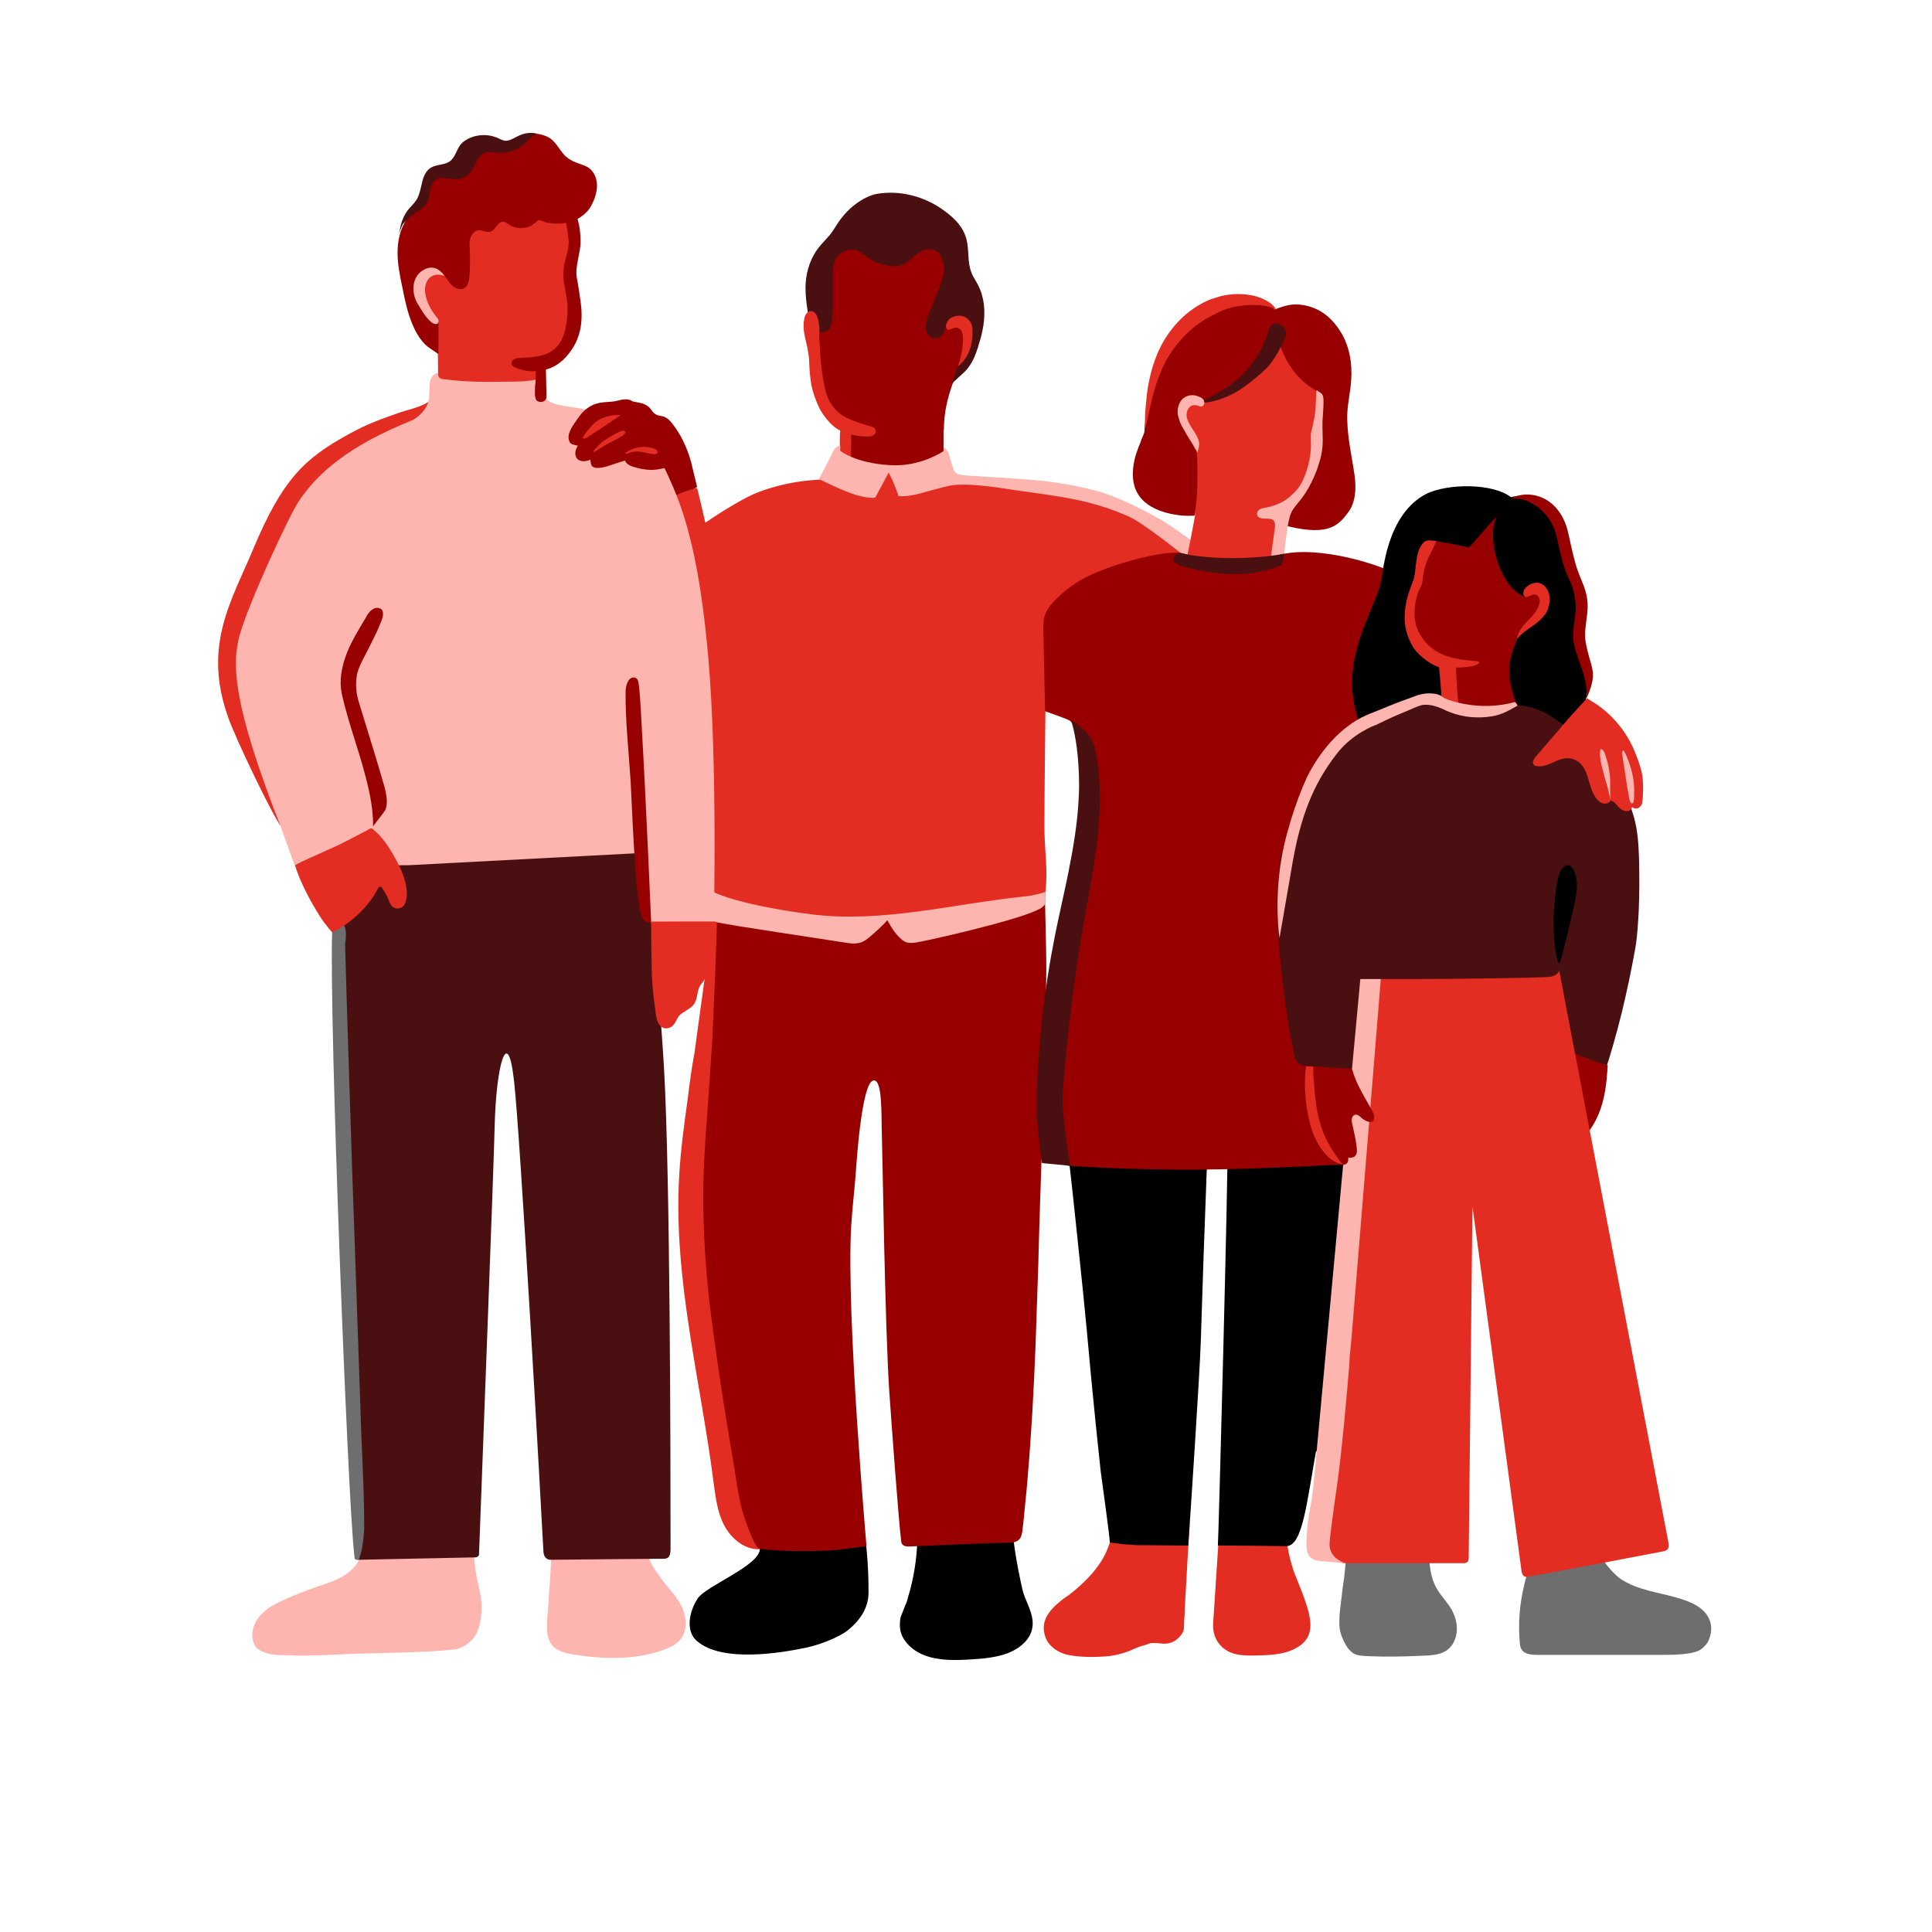 <svg width="244" height="244" viewBox="0 0 244 244" fill="none" xmlns="http://www.w3.org/2000/svg">
<g clip-path="url(#clip0_15043_13643)">
<path d="M98.416 192.429C98.976 192.342 99.535 192.213 100.138 192.041C101.042 191.783 102.118 191.869 103.065 191.826C104.141 191.783 105.217 191.74 106.293 191.697C106.852 191.697 107.455 191.654 107.885 191.869C108.531 192.127 109.392 195.226 109.392 195.226C109.392 195.226 109.693 197.507 109.693 201.123C109.693 203.275 108.359 204.867 107.068 205.9C106.637 206.288 104.442 207.536 101.774 208.096C98.718 208.741 91.186 210.032 88 207.235C86.537 205.987 87.053 203.447 88.129 201.855C89.206 200.262 95.963 197.723 95.963 195.614C95.963 195.14 95.49 193.419 95.791 193.031C95.963 192.859 96.135 192.73 96.393 192.644C96.652 192.558 96.867 192.558 97.125 192.558C97.599 192.558 97.986 192.515 98.416 192.429Z" fill="black"/>
<path d="M114.256 202.932C114.084 203.319 113.955 203.75 113.782 204.137C113.653 204.481 113.653 204.998 113.653 205.342C113.653 207.021 115.16 208.484 116.838 209.087C118.732 209.776 120.841 209.689 122.864 209.56C124.328 209.474 125.834 209.302 127.168 208.829C128.546 208.312 129.751 207.408 130.224 206.16C130.87 204.395 129.794 202.803 129.234 201.167C129.062 200.608 127.47 193.248 128.158 193.248C124.026 193.205 119.894 193.549 115.848 194.152C115.848 194.926 115.805 195.744 115.719 196.519C115.547 198.241 115.203 200.005 114.686 201.684C114.6 202.114 114.428 202.545 114.256 202.932Z" fill="black"/>
<path d="M87.828 145.988C87.785 148.183 87.785 150.421 87.871 152.616C88.215 162.602 89.98 172.501 90.755 182.487C91.013 185.758 91.056 189.072 91.831 192.257C91.96 192.817 94.241 195.27 94.543 195.313C95.188 195.399 95.36 195.528 96.006 195.614C98.933 195.959 102.29 195.959 105.217 195.787C106.207 195.701 109.435 195.27 109.435 195.27C109.435 195.27 106.852 165.916 107.498 154.898C107.627 152.745 107.885 150.593 108.057 148.441C108.187 146.548 108.832 136.906 110.252 136.476C111.501 136.089 111.285 141.038 111.372 143.19C111.458 145.687 111.759 167.509 112.318 175.859C112.62 180.12 113.524 192.559 113.825 194.711C113.868 195.098 114.212 195.356 114.858 195.313C117.656 195.184 125.489 194.84 127.254 194.84C127.899 194.84 128.545 194.797 128.889 194.194C129.104 193.764 129.148 193.204 129.191 192.688C129.277 191.999 129.363 191.31 129.406 190.622C129.535 189.244 129.707 187.867 129.793 186.49C130.267 180.98 130.568 175.471 130.783 169.919C130.912 166.562 130.998 163.161 131.127 159.804C131.257 154.252 131.472 148.743 131.644 143.19C131.687 141.813 131.73 140.393 131.773 139.015C131.816 137.896 131.945 128.686 132.074 125.888C132.246 122.057 132.031 116.892 131.988 114.181C131.945 113.062 132.074 112.373 132.074 112.373C132.074 112.373 126.307 110.522 125.661 110.565C123.079 110.823 120.496 111.082 117.914 111.297C115.331 111.512 112.749 111.684 110.166 111.856C107.584 111.986 105.001 112.115 102.419 112.158C99.837 112.201 96.824 113.578 94.284 113.492C93.208 113.449 89.636 111.297 89.765 113.406C89.808 114.095 90.238 114.697 90.368 115.343C90.54 116.462 90.238 117.71 90.109 118.786C89.937 120.077 89.808 121.369 89.636 122.66C88.732 130.493 87.957 138.241 87.828 145.988Z" fill="#980000"/>
<path d="M86.882 138.585C86.408 141.985 85.935 145.386 85.763 148.786C85.074 161.655 88.474 174.352 90.11 187.135C90.368 189.029 90.583 191.009 91.487 192.688C92.391 194.366 94.113 195.787 96.05 195.658C95.275 195.701 93.897 191.353 93.725 190.708C93.166 188.556 92.907 186.275 92.52 184.08C91.401 177.537 90.411 170.995 89.593 164.453C89.292 161.784 89.077 159.073 88.948 156.404C88.819 153.693 88.776 151.024 88.862 148.312C88.948 146.074 89.077 143.879 89.249 141.641C89.292 141.038 89.335 140.479 89.378 139.876C89.55 137.165 89.766 134.41 89.938 131.699C90.024 130.321 90.583 117.065 90.54 116.161C90.497 115.687 90.497 115.257 90.454 114.783C90.411 114.396 90.239 113.879 90.368 113.535C90.024 116.806 89.464 120.034 89.034 123.262C88.603 126.534 88.13 129.762 87.7 133.033C87.355 134.884 87.097 136.734 86.882 138.585Z" fill="#E32D22"/>
<path d="M88.043 61.498L81.889 65.543V58.571L87.269 58.312L88.043 61.498Z" fill="#980000"/>
<path d="M106.982 119.088C108.617 119.346 109.22 118.873 109.952 118.227C111.63 116.807 112.061 116.204 112.061 116.204C112.061 116.204 112.835 117.711 113.567 118.356C113.782 118.571 114.04 118.83 114.342 118.959C114.729 119.131 115.203 119.088 115.633 119.045C116.666 118.916 127.986 116.376 130.956 114.956C131.472 114.698 131.558 114.698 131.946 114.267C132.032 113.062 132.032 112.46 132.032 112.46C132.032 112.46 126.565 109.834 123.079 110.135C119.593 110.394 116.106 110.695 112.577 110.953C109.048 111.211 105.561 111.513 102.032 111.771C101.3 111.814 91.487 112.287 89.034 112.417C88.818 113.665 88.818 114.913 88.948 116.161C88.948 116.247 90.411 116.419 90.497 116.462C91.702 116.807 104.701 118.701 106.982 119.088Z" fill="#FFB5AF"/>
<path d="M124.585 60.767C124.111 60.767 123.681 60.81 123.208 60.853C122.39 60.897 121.572 60.983 120.754 61.026C120.066 61.069 119.334 61.069 118.645 61.284C118.043 61.456 117.268 61.155 116.708 60.94C116.063 60.681 115.46 60.294 114.772 60.079C112.447 59.175 109.779 59.648 107.368 60.294C106.895 60.423 106.422 60.552 105.905 60.595C105.647 60.638 105.432 60.638 105.173 60.595C104.571 60.509 103.882 60.552 103.237 60.595C100.74 60.724 98.244 61.241 95.919 62.102C93.423 63.006 89.076 66.019 89.076 66.019C89.076 66.019 88.516 63.522 88.043 61.628C86.752 61.93 84.944 62.575 83.954 63.393C83.782 63.565 83.61 63.737 83.524 63.953C83.266 64.555 83.395 65.373 83.395 66.019C83.395 67.912 83.395 69.763 83.438 71.657C83.481 72.905 83.524 74.11 83.61 75.358C83.653 75.66 83.567 76.176 83.782 76.478C83.954 76.736 84.299 76.865 84.514 77.037C85.202 77.553 85.805 78.199 86.278 78.888C87.268 80.394 87.828 82.159 88.258 83.88C89.549 89.175 90.109 94.641 90.109 100.064C90.109 102.302 90.152 104.583 89.894 106.778C89.851 107.123 89.765 107.467 89.635 107.811C88.947 109.576 89.851 110.523 89.765 112.374C89.765 112.675 93.423 114.311 102.462 115.473C111.328 116.592 120.281 114.181 129.19 113.235C129.75 113.192 130.309 113.105 130.826 112.976C131.17 112.89 131.687 112.804 132.031 112.589C132.375 110.006 131.902 107.209 131.902 104.497C131.902 100.667 132.031 89.82 132.031 89.82C132.031 89.82 132.591 85 132.289 82.116C132.074 79.878 131.945 77.166 133.753 75.832C134.527 75.272 135.517 75.057 136.464 74.885C139.262 74.368 142.017 73.938 144.814 73.508C146.105 73.335 147.612 73.335 148.817 72.948C149.161 72.819 149.377 72.647 149.635 72.389C150.108 71.915 152.131 70.021 152.303 70.15C144.9 63.823 134.7 60.423 124.585 60.767Z" fill="#E32D22"/>
<path d="M106.336 51.254V58.786L113.438 59.819L119.162 58.786V47.853L106.336 51.254Z" fill="#980000"/>
<path d="M105.045 33.09C104.658 33.736 104.442 34.468 104.227 35.199C103.883 36.318 103.539 37.437 103.28 38.599C102.419 42.43 102.506 46.519 103.539 50.307C103.797 51.297 104.184 52.33 104.787 53.147C104.959 53.406 105.217 53.578 105.389 53.836C105.432 53.879 105.432 53.965 105.518 53.965C105.648 54.051 105.906 54.008 106.078 54.008C106.293 53.965 106.508 53.965 106.681 54.051C106.767 54.094 106.81 54.137 106.896 54.18C107.111 54.353 107.369 54.525 107.455 54.783C107.541 54.998 107.541 55.213 107.67 55.386C107.714 55.472 107.929 55.472 108.015 55.472C108.187 55.472 108.316 55.429 108.488 55.429C108.833 55.386 109.134 55.386 109.478 55.343C110.124 55.3 110.812 55.213 111.458 55.17C112.792 55.041 114.127 54.912 115.418 54.783C115.719 54.74 115.977 54.74 116.279 54.697C116.537 54.654 116.752 54.654 116.967 54.525C117.226 54.396 117.484 54.353 117.742 54.309C117.914 54.267 119.205 54.267 119.205 54.309C119.205 52.114 119.679 50.264 120.282 48.542C120.712 47.337 120.755 47.767 120.97 47.38C121.271 46.777 121.573 46.175 121.831 45.529C122.003 45.099 122.089 44.582 122.089 44.109C122.089 43.894 122.003 43.678 122.046 43.463C122.089 43.162 122.046 42.818 121.96 42.559C121.874 42.043 121.659 41.569 121.358 41.139C121.142 40.838 120.884 40.623 120.712 40.321C120.152 39.417 120.454 38.212 120.454 37.136C120.454 36.017 120.152 34.941 119.765 33.951C119.421 33.004 118.99 32.057 118.302 31.369C117.355 30.422 116.02 30.034 114.729 29.776C113.782 29.604 112.878 29.432 111.932 29.389C111.286 29.346 110.64 29.303 110.038 29.432C109.564 29.518 109.177 29.733 108.747 29.991C108.101 30.379 107.498 30.766 106.896 31.239C106.121 31.627 105.475 32.273 105.045 33.09Z" fill="#980000"/>
<path d="M102.72 42.215C102.763 42.516 102.936 42.258 103.065 42.172C103.237 42.086 103.409 42.043 103.624 42C103.969 41.914 104.399 41.871 104.657 41.612C104.829 41.44 104.916 41.182 104.959 40.967C105.174 40.192 105.174 39.374 105.174 38.556C105.174 37.351 105.174 36.189 105.174 34.984C105.174 33.951 105.217 32.832 106.035 32.1C106.422 31.756 106.895 31.584 107.412 31.541C107.713 31.541 108.014 31.584 108.273 31.67C108.703 31.842 109.09 32.186 109.478 32.445C110.253 33.004 111.2 33.392 112.146 33.564C112.792 33.65 113.481 33.693 114.083 33.392C114.6 33.176 114.987 32.746 115.418 32.402C115.934 31.971 116.752 31.239 117.871 31.541C118.516 31.713 118.99 32.316 119.162 33.521C119.334 34.64 118.861 35.716 118.473 36.749C118.129 37.653 117.742 38.556 117.397 39.46C117.139 40.106 116.881 40.752 116.924 41.44C116.967 42.129 117.484 42.775 118.129 42.731C118.904 42.688 119.291 42.086 119.506 41.01C119.937 40.149 121.013 41.096 121.529 41.526C121.745 41.699 121.831 41.957 121.917 42.215C121.96 42.387 122.003 42.602 122.046 42.775C122.046 42.861 122.132 43.033 122.089 43.119C122.089 43.162 122.046 43.248 122.003 43.291C121.917 43.463 121.874 43.635 121.788 43.851C121.658 44.195 121.529 44.582 121.4 44.927C121.056 45.916 120.195 48.456 120.195 48.456C120.195 48.456 121.615 47.165 121.788 46.993C122.175 46.605 122.476 46.218 122.735 45.744C123.165 45.013 123.509 43.894 123.638 43.42C123.897 42.645 124.069 41.871 124.198 41.096C124.456 39.374 124.327 37.567 123.552 36.06C123.294 35.501 122.907 35.027 122.691 34.425C122.132 33.09 122.433 31.584 122.046 30.163C121.572 28.442 120.281 27.323 118.861 26.333C116.494 24.74 113.567 24.009 110.769 24.482C109.693 24.654 107.283 25.73 105.561 28.571C105.303 28.958 105.26 29.087 104.786 29.69C104.27 30.293 103.538 31.024 103.194 31.541C102.204 32.918 101.73 34.683 101.73 36.361C101.73 38.126 102.161 40.623 102.72 42.215Z" fill="#4A1011"/>
<path d="M101.774 43.077C101.903 43.55 101.989 44.024 102.075 44.54C102.161 45.014 102.204 45.487 102.204 46.004C102.247 47.08 102.376 48.069 102.462 48.586C102.635 49.49 102.979 50.437 103.366 51.297C103.711 52.072 104.184 52.718 104.787 53.364C104.873 53.45 104.959 53.536 105.045 53.622C106.207 54.741 107.843 55.085 109.435 55.128C109.693 55.128 109.995 55.128 110.253 54.999C110.511 54.87 110.683 54.526 110.554 54.267C110.468 54.009 110.167 53.88 109.909 53.837C108.359 53.364 106.637 52.933 105.475 51.685C104.27 50.394 104.012 48.5 103.797 46.778C103.711 46.09 103.625 45.401 103.581 44.712C103.581 44.497 103.495 43.292 103.495 43.034C103.495 42.861 103.452 42.646 103.452 42.474C103.452 42.216 103.495 42.001 103.495 41.742C103.495 41.269 103.409 40.795 103.323 40.322C103.194 39.849 102.936 39.289 102.419 39.289C101.903 39.289 101.602 39.892 101.559 40.365C101.386 41.269 101.559 42.173 101.774 43.077Z" fill="#E32D22"/>
<path d="M121.917 40.065C122.089 40.151 122.219 40.28 122.348 40.409C122.477 40.538 122.563 40.667 122.649 40.84C122.778 41.141 122.821 41.485 122.821 41.83C122.864 43.551 122.348 45.23 120.97 46.263C121.401 45.057 121.53 44.283 121.616 43.164C121.702 41.873 121.315 41.485 120.927 41.399C120.54 41.313 120.325 41.485 120.066 41.571C119.937 41.614 119.765 41.657 119.679 41.614C119.55 41.528 119.464 41.356 119.464 41.184C119.464 40.926 119.636 40.667 119.765 40.452C120.239 39.85 121.315 39.72 121.917 40.065Z" fill="#E32D22"/>
<path d="M106.12 58.012C106.163 58.357 106.207 58.787 106.422 59.045C106.68 59.304 107.11 59.39 107.498 59.39C107.412 59.39 107.541 54.44 107.498 53.967C107.498 53.88 107.498 53.751 107.455 53.665C107.412 53.579 107.326 53.536 107.24 53.536C107.067 53.45 106.852 53.45 106.68 53.493C106.551 53.536 106.379 53.579 106.293 53.665C106.25 53.708 106.207 53.751 106.163 53.794C106.12 53.923 106.12 54.139 106.12 54.311C106.12 54.526 106.077 54.741 106.077 55C106.034 55.989 106.077 56.979 106.12 58.012Z" fill="#E32D22"/>
<path d="M103.409 60.507C105.217 61.325 107.885 62.789 110.124 62.875C110.253 62.875 110.382 62.875 110.511 62.832C110.597 62.789 110.64 62.703 110.683 62.573C111.2 61.627 111.716 60.637 112.233 59.69C112.749 60.637 113.136 61.627 113.481 62.66C114.729 62.746 115.977 62.401 117.139 62.057C117.742 61.885 118.301 61.756 118.904 61.584C119.377 61.454 119.894 61.368 120.324 61.11C120.927 60.766 120.755 60.12 120.54 59.604C120.324 59.044 119.98 57.925 119.808 57.236C119.722 56.892 119.162 56.505 119.162 56.505C119.162 56.505 119.162 56.634 119.162 56.978C118.086 57.667 115.504 58.958 112.362 58.743C108.015 58.484 106.121 56.935 106.121 56.935V56.289C106.121 56.289 105.561 56.246 105.174 57.107C104.657 58.183 103.624 60.163 103.409 60.507Z" fill="#FFB5AF"/>
<path d="M146.665 65.673C147.871 66.361 151.056 68.686 151.056 68.686C151.056 68.686 150.754 68.987 150.066 70.579C148.301 69.202 144.341 66.06 142.663 65.285C137.756 63.09 134.054 62.746 128.072 61.885C126.135 61.584 121.659 60.852 119.593 61.412C117.527 61.971 120.152 58.528 120.41 59.217C120.54 59.647 120.755 59.819 121.099 59.905C121.529 60.034 122.003 60.034 122.433 60.077C123.337 60.12 124.284 60.206 125.188 60.249C127.039 60.379 128.89 60.465 130.74 60.637C132.548 60.809 134.399 61.067 136.206 61.455C137.928 61.885 140.252 62.057 146.665 65.673Z" fill="#FFB5AF"/>
<path d="M134.442 201.812C133.71 202.372 133.022 202.931 132.505 203.663C132.075 204.223 131.816 204.911 131.816 205.6C131.816 206.203 132.032 206.977 132.419 207.494C132.892 208.139 133.624 208.613 134.399 208.871C136.034 209.388 138.746 209.259 139.306 209.215C140.425 209.172 141.544 208.914 142.577 208.527C143.093 208.312 143.61 208.053 144.169 207.881C144.427 207.795 144.729 207.752 144.987 207.623C145.202 207.537 145.46 207.494 145.719 207.494C146.235 207.494 146.752 207.623 147.311 207.58C148.258 207.494 148.947 206.891 149.377 206.16C149.592 205.772 149.506 205.213 149.549 204.782C149.592 204.223 149.635 203.62 149.635 203.061C149.765 200.779 149.894 198.498 150.023 196.174C150.109 195.012 150.152 193.85 150.238 192.688C150.238 192.429 150.238 192.128 150.023 191.956C149.851 191.827 149.635 191.784 149.42 191.784C148.43 191.741 147.44 191.698 146.407 191.655C145.762 191.612 145.073 191.655 144.384 191.569C143.954 191.526 143.567 191.396 143.136 191.396C142.792 191.396 142.448 191.44 142.103 191.483C141.974 191.483 141.802 191.526 141.673 191.569C141.458 191.612 141.199 191.741 141.027 191.87C140.683 192.171 140.597 192.688 140.554 193.118C140.295 194.668 139.822 196.088 138.918 197.422C137.885 198.972 136.465 200.306 134.915 201.511C134.743 201.597 134.614 201.683 134.442 201.812Z" fill="#E32D22"/>
<path d="M156.221 189.201C156.952 189.244 157.684 189.288 158.416 189.288C158.76 189.288 159.148 189.331 159.492 189.331C159.793 189.331 160.094 189.374 160.353 189.288C160.525 189.244 160.697 189.115 160.912 189.072C161.127 188.986 161.343 189.029 161.558 189.115C162.16 189.331 162.548 190.019 162.505 190.622C162.505 190.751 162.505 190.88 162.462 191.052C162.419 191.87 162.376 192.688 162.419 193.463C162.505 195.27 162.892 197.035 163.495 198.714C163.796 199.488 164.958 202.2 165.302 203.749C165.561 204.954 165.905 206.848 163.839 208.053C162.203 209.043 160.137 209.043 158.201 209.086C157.168 209.086 156.049 209.043 155.145 208.57C154.112 208.053 153.38 207.02 153.251 205.901C153.165 205.428 153.208 204.954 153.251 204.438C153.466 200.952 153.724 197.422 153.94 193.936C154.026 192.516 154.112 191.138 154.413 189.761C154.456 189.546 154.542 189.288 154.714 189.158C154.843 189.072 155.016 189.072 155.188 189.072C155.532 189.158 155.876 189.158 156.221 189.201Z" fill="#E32D22"/>
<path d="M172.964 209.172C174.858 209.258 177.268 209.215 179.162 209.129C180.884 209.086 182.003 209 182.863 208.311C183.079 208.139 183.251 207.924 183.423 207.708C183.982 206.847 184.112 205.771 183.896 204.782C183.81 204.308 183.595 203.835 183.38 203.361C182.82 202.371 182.003 201.596 181.443 200.607C180.668 199.272 180.496 197.637 180.496 196.087C180.496 195.442 180.496 194.796 180.238 194.236C180.023 193.763 179.549 193.376 178.99 193.376C178.731 193.376 178.43 193.333 178.172 193.333C177.828 193.333 177.483 193.333 177.139 193.29C175.848 193.246 174.513 193.247 173.222 193.419C172.103 193.548 170.209 193.677 170.08 195.097C170.037 195.528 170.08 196.001 170.08 196.432C170.08 196.561 170.08 196.69 170.08 196.819C170.037 196.905 169.994 197.034 169.994 197.12C169.908 197.508 169.908 197.895 169.865 198.282C169.779 199.057 169.693 199.832 169.564 200.607C169.478 201.209 169.435 201.812 169.348 202.414C169.219 203.447 169.09 204.48 169.176 205.513C169.219 206.03 169.478 207.02 170.166 208.053C170.338 208.311 170.554 208.526 170.769 208.698C171.285 209.129 172.189 209.129 172.964 209.172Z" fill="#6E6E6E"/>
<path d="M192.504 200.133C191.901 202.716 191.729 204.868 191.944 207.536C192.03 208.569 192.59 209 194.139 209C194.828 209 195.517 209 196.248 209C197.109 209 197.97 209 198.788 209C199.735 209 200.682 209 201.628 209C202.618 209 203.608 209 204.598 209C205.588 209 206.578 209 207.568 209C208.472 209 209.419 209 210.323 209C213.594 209 214.541 208.526 214.799 208.311C215.057 208.139 215.273 207.924 215.488 207.666C215.789 207.321 216.305 206.159 216.047 205.04C215.918 204.48 215.66 204.007 215.273 203.577C214.713 202.974 213.938 202.544 213.164 202.242C210.667 201.252 207.869 201.123 205.459 199.875C205.072 199.66 204.684 199.445 204.34 199.143C203.867 198.756 203.436 198.283 203.049 197.809C202.705 197.379 202.317 196.948 202.102 196.475C201.844 195.872 201.715 195.141 201.801 194.495C201.844 194.28 201.887 194.108 201.93 193.892C201.93 193.634 201.844 193.376 201.758 193.161C201.628 192.859 201.413 192.558 201.155 192.429C200.725 192.214 200.294 192.343 199.907 192.558C199.735 192.644 199.563 192.773 199.39 192.902C199.261 192.988 199.089 193.032 198.96 193.075C198.702 193.161 198.443 193.29 198.142 193.419C197.626 193.634 197.109 193.892 196.593 194.151C195.904 194.495 195.215 194.925 194.527 195.356C194.139 195.571 193.752 195.786 193.58 196.26C193.365 196.776 193.322 197.422 193.149 197.981C192.891 198.713 192.676 199.402 192.504 200.133Z" fill="#6E6E6E"/>
<path d="M43.539 198.929C43.367 199.058 43.195 199.144 43.023 199.231C42.076 199.747 41.043 200.048 40.053 200.393C38.719 200.866 37.384 201.383 36.093 201.942C35.232 202.33 34.371 202.717 33.64 203.319C32.908 203.879 32.263 204.654 32.004 205.558C31.832 206.117 31.832 206.677 31.961 207.236C32.047 207.494 32.133 207.796 32.306 208.011C32.435 208.183 32.65 208.312 32.865 208.441C33.812 208.958 34.931 209.044 36.007 209.044C36.438 209.044 36.825 209.044 37.255 209.087C39.364 209.13 41.43 209.001 43.539 208.915C48.188 208.7 52.836 208.786 57.484 208.312C58.087 208.269 59.55 207.538 60.153 206.332C60.971 204.697 60.885 202.373 60.67 201.383C60.239 199.36 59.766 197.423 59.895 195.314C59.895 195.142 59.938 194.926 59.895 194.754C59.809 194.496 59.508 194.582 59.335 194.582C59.12 194.582 58.905 194.582 58.69 194.582C58.345 194.582 58.044 194.582 57.7 194.582C57.011 194.582 56.279 194.582 55.591 194.582C54.17 194.582 52.793 194.625 51.373 194.668C50.297 194.711 49.264 194.797 48.188 194.84C47.843 194.883 47.499 194.883 47.155 194.926C46.853 194.97 46.552 194.926 46.294 195.013C45.691 195.185 45.691 195.959 45.562 196.433C45.261 197.509 44.443 198.327 43.539 198.929Z" fill="#FFB5AF"/>
<path d="M69.105 204.609C69.019 205.815 69.019 207.192 70.009 208.053C70.654 208.612 71.558 208.784 72.462 208.957C76.164 209.559 80.124 209.645 83.61 208.44C84.428 208.139 85.246 207.794 85.805 207.192C86.838 206.073 86.752 204.437 86.192 203.103C85.633 201.769 84.385 200.607 83.309 199.1C82.534 197.981 81.802 197.034 81.759 195.7C81.759 195.356 82.964 194.624 82.663 194.366C82.405 194.15 81.974 194.15 81.63 194.15C80.037 194.193 78.445 194.28 76.809 194.366C75.217 194.452 73.581 194.538 71.989 194.667C71.429 194.71 70.612 194.624 70.138 194.925C69.794 195.14 69.751 195.528 69.708 195.829C69.579 197.163 69.535 198.498 69.449 199.789C69.363 201.209 69.234 202.629 69.148 204.05C69.105 204.222 69.105 204.437 69.105 204.609Z" fill="#FFB5AF"/>
<path d="M42.463 108.37L44.916 196.733L45.218 196.992L59.895 196.69C59.895 196.69 60.54 196.733 60.497 196.217C60.497 195.959 60.54 195.571 60.54 195.141C60.841 186.92 62.305 148.829 62.477 142.157C62.649 134.668 64.113 129.116 64.93 136.605C65.705 143.448 68.245 188.469 68.632 195.959C68.675 196.647 69.019 196.992 69.579 196.992C72.764 196.949 83.309 196.862 83.739 196.862C84.256 196.862 84.686 196.776 84.686 195.657C84.686 195.27 84.686 194.796 84.686 194.237C84.686 184.337 84.643 148.829 83.868 135.012C82.921 118.829 81.114 108.112 81.114 108.112L69.234 102.086L42.463 108.37Z" fill="#4A1011"/>
<path d="M43.625 117.365C43.539 116.978 43.41 116.677 43.152 116.547C42.291 116.117 41.99 117.064 41.947 117.796C41.559 128.384 43.927 189.717 44.745 196.389C44.745 196.561 44.788 196.69 44.788 196.776C44.831 196.991 45.003 197.034 45.304 196.991C45.347 196.862 45.648 196.13 45.777 195.183C45.95 194.107 46.036 192.773 45.993 192.601C45.993 187.694 45.648 182.702 45.519 177.795C45.347 172.845 45.175 167.895 45.003 162.946C44.831 157.996 44.658 153.046 44.486 148.097C44.185 138.455 43.841 128.857 43.582 119.216C43.668 118.829 43.755 118.011 43.625 117.365Z" fill="#6E6E6E"/>
<path d="M54.084 50.737C54.041 50.867 53.998 51.039 53.912 51.168C53.525 51.9 52.707 52.33 51.889 52.588C51.459 52.717 51.028 52.846 50.598 52.975C50.383 53.019 50.167 53.062 49.952 53.105C49.78 53.148 49.608 53.148 49.479 53.234C49.393 53.277 49.307 53.363 49.221 53.406C48.79 53.664 48.274 53.836 47.8 54.095C46.466 54.74 45.132 55.472 43.84 56.247C41.258 57.796 38.762 59.69 36.954 62.1C31.703 69.159 28.346 85.127 28.346 85.127L29.981 92.444L35.404 104.281L37.212 109.273H51.545L80.253 107.767L82.19 116.375L90.153 116.504C90.153 116.504 90.626 96.49 89.464 83.19C88.948 77.165 88.259 72.947 87.613 69.934C86.494 64.855 85.418 62.272 83.955 59.173C83.697 58.614 83.395 58.011 83.051 57.495C82.707 56.978 82.362 56.462 81.975 55.945C81.889 55.816 81.76 55.687 81.674 55.558C81.588 55.429 81.501 55.343 81.372 55.257C81.028 55.041 80.684 54.74 80.382 54.439C79.134 53.363 77.585 52.674 76.035 52.201C74.443 51.727 72.807 51.512 71.172 51.254C70.698 51.168 70.225 51.082 69.794 50.91C69.364 50.737 68.933 50.436 68.675 50.006C68.632 49.92 68.589 49.834 68.546 49.704C68.417 49.317 68.331 48.844 68.417 48.456C68.417 48.327 68.503 48.198 68.546 48.069C68.589 47.983 68.589 47.94 68.589 47.854C68.589 47.724 68.589 47.552 68.589 47.423C68.589 47.208 68.46 47.036 68.288 46.95C68.159 46.907 68.03 46.864 67.857 46.864C63.812 46.648 59.809 46.735 55.763 47.036C55.462 47.079 55.16 47.079 54.902 47.251C54.558 47.466 54.386 47.854 54.3 48.241C54.17 49.188 54.3 50.006 54.084 50.737Z" fill="#FFB5AF"/>
<path d="M55.332 47.295C55.332 46.994 55.246 42.302 55.289 41.269C55.332 40.064 52.62 37.955 53.008 36.449C53.395 34.942 58.388 26.549 58.388 26.549L72.118 26.334V34.297L72.72 38.428L70.654 45.444L68.373 45.875C68.373 46.004 68.373 46.133 68.373 46.262C68.373 46.563 68.373 46.822 68.416 47.08C68.459 47.295 68.459 47.553 68.244 47.682C68.072 47.812 67.857 47.898 67.685 47.941C66.652 48.156 65.619 48.199 64.543 48.199C61.745 48.242 58.947 48.285 56.15 47.898C55.547 47.898 55.332 47.596 55.332 47.295Z" fill="#E32D22"/>
<path d="M54.901 33.952C55.418 34.081 55.848 34.468 56.15 34.856C56.494 35.286 56.752 35.76 57.14 36.104C57.527 36.448 58.13 36.663 58.603 36.405C59.12 36.147 59.249 35.458 59.292 34.856C59.378 33.78 59.378 32.661 59.335 31.585C59.292 31.068 59.249 30.552 59.421 30.035C59.593 29.562 59.98 29.088 60.497 29.088C60.97 29.045 61.487 29.433 61.96 29.261C62.606 29.045 62.778 28.098 63.424 28.012C63.854 27.969 64.155 28.314 64.543 28.529C65.231 28.916 66.264 28.873 66.953 28.572C67.254 28.443 67.943 27.84 68.072 27.797C68.201 27.754 68.588 28.055 69.234 28.141C71.903 28.615 73.452 27.453 74.141 26.721C74.442 26.377 74.7 25.989 74.873 25.559C75.217 24.827 75.432 24.009 75.389 23.235C75.346 22.417 74.959 21.599 74.313 21.169C73.926 20.91 73.409 20.781 72.979 20.609C72.247 20.351 71.558 19.964 71.085 19.361C70.698 18.888 70.396 18.371 70.009 17.941C69.708 17.639 69.32 17.166 67.943 16.908C67.168 16.779 66.522 17.639 66.264 17.811C66.092 17.941 65.877 18.113 65.662 18.199C65.016 18.371 64.371 18.672 63.682 18.586C63.337 18.543 62.993 18.414 62.649 18.371C61.099 18.07 59.421 18.888 58.732 20.308C58.56 20.652 58.431 21.04 58.13 21.255C57.742 21.513 57.183 21.427 56.709 21.384C55.676 21.341 54.557 21.814 54.084 22.761C53.825 23.321 53.825 23.923 53.61 24.526C53.223 25.774 52.061 26.635 51.329 27.754C50.511 28.959 50.21 30.466 50.21 31.929C50.21 33.392 50.511 34.856 50.812 36.276C51.157 37.955 51.759 41.527 53.653 43.464C53.955 43.808 55.375 44.712 55.375 44.712C55.375 44.712 55.375 41.828 55.375 40.795C55.16 39.935 54.772 39.978 54.256 39.246C53.739 38.471 53.266 37.697 53.051 36.836C52.922 36.233 52.965 35.587 53.223 35.028C53.395 34.684 53.524 34.253 53.868 34.081C54.17 33.909 54.557 33.866 54.901 33.952Z" fill="#980000"/>
<path d="M71.817 30.379C71.903 31.541 71.257 32.875 71.171 34.037C71.042 35.501 71.386 36.275 71.644 38.212C71.731 38.901 71.731 41.699 70.741 43.248C69.363 45.357 66.867 45.056 65.403 45.228C65.016 45.271 64.543 45.529 64.586 45.916C64.629 46.175 64.844 46.347 65.102 46.433C66.307 46.992 67.728 46.992 69.019 46.648C70.698 46.175 71.688 44.97 72.376 43.894C73.323 42.344 73.667 40.493 73.323 38.04C73.194 37.265 73.022 35.888 72.85 35.113C72.591 33.65 73.323 32.014 73.323 30.508C73.323 28.829 72.979 27.667 72.764 27.151C72.634 26.806 72.204 26.677 71.903 26.892C71.472 27.194 71.429 27.71 71.429 27.71C71.429 27.71 71.774 29.733 71.817 30.379Z" fill="#980000"/>
<path d="M51.803 27.367C52.535 26.764 53.525 26.377 53.955 25.559C54.429 24.655 54.17 23.321 54.988 22.718C55.72 22.202 56.71 22.675 57.571 22.632C58.345 22.632 59.077 22.245 59.508 21.642C60.067 20.91 60.196 19.791 61.057 19.361C61.832 18.974 62.779 19.404 63.596 19.275C64.328 19.189 65.146 18.974 65.749 18.543C66.738 17.812 66.997 17.252 67.814 16.865C65.619 16.434 64.888 17.898 63.726 17.768C63.467 17.726 63.252 17.596 63.037 17.51C61.832 16.908 60.368 16.908 59.163 17.51C58.819 17.682 58.474 17.898 58.216 18.199C57.657 18.845 57.528 19.834 56.839 20.351C56.15 20.867 55.16 20.738 54.429 21.169C53.783 21.556 53.482 22.288 53.31 23.02C53.137 23.751 53.008 24.483 52.664 25.129C52.32 25.731 51.76 26.162 51.373 26.721C51.072 27.151 50.899 27.582 50.727 28.055C50.641 28.314 50.383 29.476 50.383 29.476C50.383 29.476 50.684 28.658 50.899 28.271C51.201 27.969 51.502 27.668 51.803 27.367Z" fill="#4A1011"/>
<path d="M53.18 34.295C51.932 35.242 51.975 37.222 52.836 38.514C53.309 39.288 54.299 41.01 55.117 40.924C55.332 40.924 55.418 40.623 55.375 40.407C55.332 40.278 55.203 40.149 55.117 40.02C54.471 39.245 53.912 38.212 53.739 37.222C53.61 36.577 53.653 35.888 54.041 35.328C54.17 35.113 54.385 34.984 54.6 34.855C55.246 34.468 56.15 34.855 56.15 34.855C56.15 34.855 55.892 34.382 55.246 33.994C54.428 33.564 53.697 33.908 53.18 34.295Z" fill="#FFB5AF"/>
<path d="M67.556 49.533C67.556 49.877 67.556 50.092 67.685 50.437C67.728 50.609 67.9 50.695 68.115 50.738C68.416 50.824 68.761 50.695 68.933 50.437C69.019 50.264 69.019 50.092 69.019 49.92C68.976 48.672 68.976 47.381 68.933 46.133C68.933 46.047 68.933 45.917 68.89 45.874C68.761 45.659 68.287 45.659 68.072 45.702C67.857 45.745 67.728 45.874 67.685 46.09C67.599 46.391 67.642 46.735 67.642 47.08C67.642 47.467 67.642 47.854 67.642 48.285C67.556 48.672 67.556 49.102 67.556 49.533Z" fill="#980000"/>
<path d="M37.728 63.306C36.566 65.028 31.53 75.874 30.325 80.006C29.206 83.837 29.421 88.959 35.404 104.281C35.318 104.152 35.232 104.023 35.146 103.851C33.639 101.355 29.809 93.349 28.862 90.724C25.548 81.599 29.206 75.96 32.004 69.289C35.662 60.552 38.46 57.883 44.055 54.827C46.466 53.493 48.015 52.976 50.555 52.073C51.157 51.857 53.309 51.384 54.084 50.738C53.783 51.943 52.491 52.933 51.889 53.149C44.098 56.291 40.139 59.691 37.728 63.306Z" fill="#E32D22"/>
<path d="M46.939 104.625C46.982 104.625 46.982 104.625 47.025 104.668C48.23 105.615 49.091 106.906 49.823 108.24C50.598 109.618 51.286 111.038 51.372 112.631C51.415 113.233 51.329 114.395 50.598 114.654C50.382 114.74 50.038 114.826 49.651 114.567C49.306 114.352 49.134 113.75 48.919 113.276C48.704 112.846 48.446 112.372 48.187 112.071C47.843 111.727 47.671 112.415 47.456 112.717C46.207 114.869 44.184 116.633 41.989 117.753C41.903 117.796 40.999 116.547 40.87 116.418C40.526 115.945 38.245 112.502 37.255 109.273C38.245 108.714 39.321 108.284 40.354 107.81C41.559 107.251 42.807 106.734 44.012 106.088C44.658 105.744 45.261 105.443 45.906 105.098C46.207 104.926 46.509 104.797 46.767 104.625C46.81 104.625 46.896 104.625 46.939 104.625Z" fill="#E32D22"/>
<path d="M47.327 76.82C47.671 76.691 48.144 76.82 48.273 77.078C48.532 77.638 48.23 78.284 47.972 78.886C47.499 80.048 47.111 80.78 46.724 81.555C46.208 82.631 45.218 84.223 45.045 85.385C44.873 86.634 45.002 87.71 45.39 88.915C46.337 92.057 47.327 95.113 48.23 98.255C48.532 99.288 49.306 101.526 48.489 102.559C47.757 103.506 47.111 104.366 47.111 104.366C47.111 104.366 47.111 103.807 47.111 103.721C47.111 103.463 47.111 103.247 47.068 102.989C47.025 102.473 46.982 101.956 46.896 101.44C46.208 97.179 44.572 93.133 43.496 89.001C43.324 88.312 43.152 87.666 43.066 86.978C42.893 85.385 43.281 83.793 43.883 82.286C44.486 80.823 45.347 79.446 46.164 78.068C46.423 77.552 46.767 77.035 47.327 76.82Z" fill="#980000"/>
<path d="M80.942 115.299C81.329 117.107 82.233 116.375 82.233 116.375C82.233 116.375 81.587 101.139 81.071 92.229C80.899 88.915 80.77 86.677 80.597 86.031C80.468 85.644 80.167 85.472 79.78 85.601C79.392 85.73 79.005 86.419 79.005 87.495C79.005 91.412 79.349 94.166 79.65 98.728C79.78 100.708 80.167 112.717 80.942 115.299Z" fill="#980000"/>
<path d="M82.792 127.91C82.878 128.47 82.964 129.029 83.352 129.503C83.438 129.632 83.567 129.718 83.739 129.804C84.212 130.019 84.815 129.761 85.073 129.416C85.374 129.072 85.46 128.685 85.719 128.34C86.192 127.781 87.053 127.523 87.526 126.963C88.172 126.231 87.957 125.241 88.43 124.467C88.559 124.252 88.775 124.036 88.904 123.821C89.549 122.917 90.324 116.375 90.324 116.375H82.232C82.232 116.375 82.275 122.659 82.362 123.821C82.448 125.026 82.577 126.231 82.749 127.437C82.792 127.609 82.792 127.781 82.792 127.91Z" fill="#E32D22"/>
<path d="M87.269 58.313C86.494 55.515 85.289 54.009 84.902 53.492C84.256 52.675 83.869 52.588 83.309 52.502C82.965 52.459 82.793 52.33 82.534 52.115C82.319 51.9 82.19 51.642 81.975 51.426C81.76 51.211 81.459 51.082 81.157 50.953C81.028 50.91 80.081 50.738 79.909 50.695C79.78 50.652 79.694 50.522 79.436 50.479C79.134 50.393 78.833 50.436 78.532 50.479C78.359 50.522 78.144 50.566 77.972 50.608C77.499 50.738 76.982 50.738 76.509 50.781C75.949 50.824 75.433 50.91 74.916 51.125C74.443 51.34 74.012 51.642 73.625 52.029C73.324 52.287 72.248 53.88 72.162 54.052C72.032 54.353 71.86 54.654 71.817 54.999C71.774 55.343 71.817 55.601 71.989 55.903C72.162 56.161 72.678 56.204 72.979 56.29C72.807 56.548 72.592 57.065 72.678 57.452C72.721 57.796 72.979 58.141 73.453 58.227C74.055 58.313 74.572 58.055 74.572 58.055C74.572 58.055 74.572 58.743 74.83 58.915C75.002 59.045 75.174 59.088 75.347 59.088C75.82 59.131 76.294 59.002 76.724 58.872C77.714 58.571 78.704 58.184 79.737 57.968C80.641 57.796 81.545 57.71 82.448 57.925C82.578 57.968 82.707 58.012 82.836 58.012C83.051 58.055 83.18 58.184 83.352 58.27C83.481 58.313 83.654 58.356 83.783 58.442C84.17 58.7 84.557 58.915 84.945 59.131C85.332 59.346 85.763 59.561 86.193 59.776C86.408 59.862 86.623 59.992 86.839 60.078C86.925 60.121 87.054 60.164 87.14 60.207C87.183 60.207 87.441 60.293 87.441 60.336C87.355 59.862 87.269 59.432 87.183 58.959C87.097 58.743 87.312 58.528 87.269 58.313Z" fill="#980000"/>
<path d="M78.402 52.417C78.402 52.417 75.303 54.526 74.141 55.258C73.968 55.344 73.71 55.473 73.581 55.301C73.667 55.129 73.753 54.999 73.882 54.827C74.141 54.44 74.442 54.096 74.743 53.751C74.915 53.579 75.088 53.407 75.26 53.278C76.68 52.245 78.402 52.417 78.402 52.417Z" fill="#E32D22"/>
<path d="M162.246 66.275C162.333 65.328 162.806 64.252 163.452 63.52C163.968 62.961 164.743 62.703 165.345 62.229C166.077 61.669 166.551 60.809 167.024 59.991C168.186 57.882 169.391 55.687 169.65 53.276C169.908 50.823 169.133 48.37 168.315 46.046C168.014 45.185 167.713 44.324 167.196 43.592C166.68 42.861 166.034 42.301 165.302 41.785C163.925 40.752 162.419 39.891 160.783 39.417C159.148 38.987 157.34 38.987 155.747 39.675C153.251 40.795 151.787 43.377 150.496 45.787C149.765 47.122 149.033 48.585 149.076 50.092C149.076 51.211 149.506 52.243 149.721 53.363C150.152 55.773 149.549 58.441 150.841 60.507C151.013 60.766 150.841 63.908 150.927 65.113C150.539 67.308 149.98 70.019 149.98 70.019C149.98 70.019 146.149 69.89 145.073 70.579C144.858 70.708 144.6 70.966 144.6 71.225C144.6 71.483 144.815 71.655 145.03 71.784C147.397 73.549 150.324 74.496 153.251 74.883C155.575 75.184 157.899 75.141 160.224 74.926C160.525 74.883 160.826 74.883 161.127 74.84C161.343 74.84 161.558 74.84 161.73 74.711C161.988 74.539 161.988 74.108 161.988 73.85C162.074 72.645 162.031 71.096 162.117 69.933C162.29 68.599 162.117 67.609 162.246 66.275Z" fill="#E32D22"/>
<path d="M161.644 42.905C161.472 42.216 161.213 41.355 160.525 41.14C159.75 43.292 159.32 46.348 155.661 48.844C154.112 49.92 152.562 50.738 151.701 50.738C151.529 50.738 150.755 50.695 150.238 50.996C149.722 51.298 149.42 51.986 149.463 52.374C149.678 53.579 150.884 54.526 151.013 55.645C151.099 56.118 151.099 56.549 151.142 57.151C151.142 57.281 151.142 57.453 151.185 57.582C151.228 58.27 151.228 58.959 151.228 59.691C151.228 60.552 151.228 61.455 151.185 62.316C151.142 63.091 150.884 65.114 150.884 65.114C150.884 65.114 148.818 65.372 146.407 64.468C144.987 63.909 143.868 63.048 143.351 61.628C142.835 60.164 143.093 58.313 143.653 56.85C143.696 56.678 143.782 56.549 143.825 56.377C143.954 56.075 144.083 55.774 144.169 55.473C144.298 55.171 144.427 54.913 144.514 54.612C144.557 54.44 144.557 54.268 144.557 54.095C144.557 53.579 144.686 53.105 144.772 52.632V52.589C144.815 52.331 144.858 52.029 144.858 51.771C144.901 51.513 144.858 51.255 144.944 51.039C144.987 50.781 144.987 50.523 145.073 50.265C145.116 50.007 145.159 49.748 145.245 49.49C145.503 48.457 145.848 47.51 146.235 46.52C146.536 45.659 146.881 44.842 147.311 44.024C147.871 42.991 148.645 42.087 149.506 41.312C149.894 40.968 150.324 40.624 150.798 40.322C151.529 39.806 152.304 39.375 153.165 39.031C153.983 38.687 154.843 38.428 155.704 38.256C156.565 38.084 157.469 37.998 158.373 37.998C158.803 37.998 159.277 37.998 159.707 38.084C159.922 38.127 160.912 39.031 160.998 39.074C162.462 38.514 163.279 38.385 164.14 38.471C166.421 38.687 168.1 39.978 169.262 41.829C170.424 43.636 170.812 45.918 170.639 48.07C170.553 49.404 170.252 50.695 170.166 52.029C170.037 54.741 170.683 57.324 171.07 59.992C171.328 61.886 171.156 63.521 170.252 64.727C168.875 66.577 167.541 67.826 161.558 66.19C161.127 66.061 162.29 65.674 161.945 65.415C162.376 64.899 161.213 64.77 161.644 64.296C162.074 63.823 162.505 63.306 162.935 62.833C163.581 62.101 164.183 61.412 164.7 60.595C164.7 60.595 164.7 60.552 164.743 60.552C165.001 60.164 165.216 59.734 165.432 59.303C165.604 58.916 165.776 58.529 165.905 58.141C166.163 57.281 166.249 55.43 166.292 55.43C166.292 55.43 166.378 55.042 166.378 54.827C166.378 54.569 166.421 54.268 166.421 54.009C166.508 52.718 166.68 51.427 166.68 50.136C166.68 49.748 166.378 49.447 166.163 49.318C165.776 49.06 165.173 48.672 164.915 48.457C164.14 47.811 163.452 47.037 162.892 46.176C162.333 45.315 161.902 44.368 161.601 43.421C161.73 43.163 161.687 43.034 161.644 42.905Z" fill="#980000"/>
<path d="M166.766 57.927C166.895 57.41 166.981 56.894 167.024 56.377C167.11 55.301 166.981 54.225 167.024 53.192C167.067 52.374 167.153 51.557 167.153 50.782C167.153 50.395 167.153 50.093 166.981 49.792C166.938 49.706 166.421 49.361 166.292 49.275C166.206 49.275 166.206 51.083 166.12 51.815C166.077 52.417 165.948 53.063 165.819 53.666C165.733 54.053 165.604 54.397 165.561 54.785C165.518 55.215 165.561 55.645 165.561 56.076C165.604 57.367 165.259 58.788 164.872 59.864C164.485 60.897 164.054 61.714 163.064 62.575C162.72 62.876 161.859 63.78 159.535 64.168C159.104 64.211 158.674 64.598 158.76 64.985C158.803 65.373 159.32 65.502 159.707 65.502C160.094 65.502 160.525 65.459 160.826 65.717C161.084 65.975 161.041 66.406 160.998 66.75C160.826 67.912 160.697 69.074 160.525 70.193C160.482 70.667 160.396 71.183 160.568 71.614C160.74 72.087 161.213 72.431 161.644 72.345C162.289 72.216 162.16 70.538 162.203 69.892C162.548 66.535 162.806 65.287 163.107 64.684C163.409 64.082 163.882 63.608 164.312 63.048C165.216 61.886 165.862 60.552 166.378 59.175C166.508 58.788 166.637 58.357 166.766 57.927Z" fill="#FFB5AF"/>
<path d="M172.921 155.629C172.749 153.649 172.576 151.669 172.361 149.689C171.974 146.074 171.457 142.458 170.812 138.886C170.64 137.982 170.511 137.078 170.338 136.217C170.252 135.787 170.166 135.314 170.08 134.883C170.037 134.711 170.037 134.324 169.908 134.237C169.822 134.151 169.434 134.108 169.305 134.108C169.004 134.065 168.789 134.065 168.488 134.151C167.928 134.281 167.325 134.281 166.723 134.324C164.27 134.496 161.773 134.668 159.32 134.84C150.884 135.4 142.491 136.002 134.055 136.562C134.313 139.015 134.528 141.425 134.786 143.879C134.959 145.557 134.786 145.557 135.088 147.236C135.174 147.795 136.895 163.936 137.24 167.853C137.584 171.769 137.971 175.686 138.359 179.603C138.574 181.669 138.789 183.692 139.004 185.758C139.134 186.791 140.123 193.806 140.167 194.796C140.726 194.925 142.964 195.141 143.61 195.141C145.288 195.141 147.01 195.184 148.689 195.184C149.205 195.184 149.549 195.184 150.066 195.184C150.195 193.634 151.572 172.802 151.658 169.273C151.788 165.744 151.874 162.257 152.003 158.728C152.132 155.198 152.261 151.712 152.39 148.183C152.433 147.322 152.476 146.461 152.476 145.557C152.519 144.998 152.476 144.395 152.605 143.836C152.691 143.448 152.864 143.104 153.079 142.803C153.466 142.243 154.026 141.511 154.628 141.899C154.671 141.942 154.757 141.985 154.757 142.071C154.8 142.2 154.844 142.329 154.844 142.458C154.93 143.362 154.973 144.266 155.016 145.17C155.145 147.021 153.897 194.323 153.811 195.184C155.446 195.184 157.082 195.227 158.76 195.227C158.975 195.227 162.247 195.27 162.462 195.27C164.485 195.227 165.001 190.062 166.206 183.261C166.249 183.046 168.143 186.188 168.1 185.973C168.1 185.629 168.186 185.284 168.229 184.94C168.272 184.553 168.315 184.122 168.358 183.735C168.401 183.347 168.401 182.96 168.531 182.616C168.66 182.314 168.746 182.013 168.832 181.669C169.521 178.053 170.252 174.395 170.941 170.779C171.285 168.972 171.63 167.164 172.017 165.313C172.189 164.409 172.361 163.505 172.533 162.602C172.62 162.257 172.663 161.913 172.663 161.526C172.62 160.794 172.878 160.062 172.921 159.287C173.093 158.082 173.007 156.877 172.921 155.629Z" fill="black"/>
<path d="M149.205 69.848C151.357 70.278 150.668 71.44 153.035 71.871C156.909 72.559 159.147 70.235 163.064 69.805C167.454 69.288 174.943 71.139 179.721 74.195C182.174 75.788 184.585 77.509 186.909 79.274C187.554 79.79 188.243 80.307 188.673 80.996C189.319 82.028 189.405 83.277 189.491 84.482C189.706 88.7 189.534 92.918 188.975 97.093C184.412 95.07 179.764 93.176 175.116 91.368C171.586 109.532 176.708 128.341 175.029 146.762C175.029 146.891 170.209 147.021 169.735 147.064C163.667 147.365 157.555 147.666 151.443 147.709C146.278 147.752 140.209 147.58 135.044 147.236C134.097 147.15 133.021 146.117 132.505 145.858C131.988 145.6 130.955 145.988 130.998 145.514C131.171 144.008 131.3 142.501 131.472 140.952C131.816 137.939 132.16 134.883 132.505 131.87C133.237 125.801 134.011 119.776 134.872 113.75C135.302 110.737 136.594 104.797 136.723 99.718C136.852 95.371 135.948 91.627 135.173 91.067C134.829 90.809 133.624 90.421 131.988 89.819C131.902 86.462 131.859 83.148 131.773 79.79C131.773 78.973 131.73 78.155 132.074 77.423C132.634 76.089 134.485 74.582 135.69 73.765C138.918 71.483 147.053 69.418 149.205 69.848Z" fill="#980000"/>
<path d="M149.808 71.656C154.069 72.646 157.297 72.99 161.558 71.527C162.031 71.355 162.117 70.623 162.16 69.934C159.363 70.494 154.499 70.752 150.41 70.107C149.98 70.021 149.592 69.978 149.162 69.848C148.775 69.805 148.301 70.064 148.215 70.451C148 71.226 149.377 71.527 149.808 71.656Z" fill="#4A1011"/>
<path d="M191.557 88.269C191.987 88.269 192.418 88.269 192.805 88.312C193.752 88.398 194.699 88.657 195.56 89.044C195.99 89.259 196.421 89.475 196.808 89.776C197.152 90.034 197.454 90.378 197.755 90.723C198.53 91.626 199.261 92.573 199.95 93.563C200.208 93.951 200.423 94.381 200.811 94.683C201.112 94.898 201.413 95.07 201.672 95.328C202.317 95.931 202.877 96.619 203.393 97.308C203.695 97.695 203.953 98.083 204.211 98.47C204.728 99.245 205.201 100.106 205.588 100.966C206.105 102.215 206.492 103.506 206.707 104.797C206.923 106.131 206.966 107.423 207.009 108.757C207.052 110.823 207.052 112.889 206.966 114.955C206.88 116.547 206.793 118.183 206.535 119.732C206.406 120.421 206.277 121.11 206.148 121.798C205.89 123.176 205.588 124.553 205.287 125.887C204.684 128.599 203.953 131.31 203.135 133.979C203.049 134.194 203.006 134.409 202.92 134.625C200.079 134.366 197.195 134.194 194.355 134.065C192.934 134.022 191.514 133.936 190.05 133.936C189.706 133.936 189.362 133.936 189.018 133.893C188.802 133.85 188.63 133.764 188.415 133.764C187.726 133.721 186.995 133.807 186.306 133.85C185.617 133.893 184.929 133.936 184.24 133.936C182.389 133.979 180.538 134.022 178.731 134.237C177.052 134.452 175.373 134.797 173.652 134.926C171.93 135.055 170.165 134.969 168.444 134.84C167.325 134.754 166.206 134.711 165.087 134.625C164.785 134.625 164.484 134.582 164.226 134.452C163.666 134.151 163.494 133.462 163.365 132.86C163.107 131.612 162.892 130.364 162.676 129.115C162.246 126.318 161.902 123.52 161.643 120.722C161.514 119.302 161.428 117.925 161.385 116.504C161.342 115.127 161.213 113.707 161.342 112.329C161.471 111.124 161.686 109.876 161.686 108.671C161.686 108.154 161.988 107.595 162.16 107.121C162.375 106.519 162.633 105.916 162.848 105.357C163.322 104.195 163.795 102.989 164.355 101.87C165.302 99.847 166.335 97.825 167.583 95.931C168.186 94.984 168.831 94.08 169.52 93.219C169.864 92.789 170.252 92.358 170.596 91.928C170.725 91.756 170.854 91.584 170.983 91.454C171.285 91.153 171.801 91.024 172.145 90.852C172.834 90.507 173.523 90.206 174.168 89.862C174.47 89.733 174.728 89.561 175.029 89.431C175.201 89.345 175.416 89.216 175.589 89.13C175.718 89.087 175.847 89.044 175.976 89.001C176.234 88.915 176.493 88.786 176.751 88.657C177.655 88.226 178.602 87.71 179.635 87.667C181.787 87.538 183.637 89.345 185.789 89.431C186.65 89.475 187.511 89.216 188.329 88.915C189.276 88.571 190.18 88.312 191.17 88.226C191.471 88.269 191.514 88.269 191.557 88.269Z" fill="#4A1011"/>
<path d="M197.196 109.833C197.411 109.532 197.756 109.231 198.1 109.274C198.401 109.317 198.616 109.618 198.746 109.876C199.477 111.34 199.09 113.061 198.746 114.611C198.487 115.73 198.229 116.849 197.971 117.968C197.842 118.527 197.196 121.11 196.981 121.626C196.852 121.971 196.206 120.593 196.206 115.945C196.206 115.687 196.421 110.866 197.196 109.833Z" fill="black"/>
<path d="M203.049 134.538C203.049 134.538 202.92 136.389 202.834 136.949C202.705 137.982 202.49 139.058 202.145 140.048C201.543 141.769 200.553 143.405 199.003 144.438C198.53 144.739 197.97 144.997 197.411 144.997C197.066 144.997 196.722 144.825 196.378 144.696C195.732 144.395 195.13 144.007 194.742 143.448C194.14 142.587 194.14 141.511 194.097 140.478C194.053 140.048 193.967 139.574 194.097 139.101C194.226 138.584 194.226 138.068 194.312 137.594C194.355 137.336 194.441 137.078 194.484 136.777C194.742 135.873 195.173 135.012 195.603 134.151C195.861 133.635 196.119 133.075 196.679 132.817C197.626 132.386 198.96 133.161 199.864 133.462C200.51 133.678 201.155 133.936 201.758 134.151C202.102 134.237 203.049 134.538 203.049 134.538Z" fill="#980000"/>
<path d="M173.738 122.229H196.851C196.851 122.229 210.581 194.107 210.71 194.796C210.839 195.484 210.624 195.829 210.107 195.915C206.707 196.56 193.58 199.1 192.719 199.143C192.245 199.143 192.159 198.411 192.159 198.411L185.961 152.357C185.961 152.357 185.488 196.087 185.488 196.69C185.488 197.292 185.273 197.421 184.713 197.421C184.197 197.421 169.692 197.421 169.692 197.421C169.692 197.421 167.109 196.776 167.195 195.571C167.841 186.962 170.467 151.023 170.768 143.19C171.241 134.28 173.738 122.229 173.738 122.229Z" fill="#E32D22"/>
<path d="M174.427 73.42C174.298 73.851 174.212 74.281 174.039 74.712C173.695 75.787 172.318 78.93 172.146 79.489C170.553 83.836 170.596 86.462 171.027 88.958C171.113 89.432 171.543 91.024 171.543 91.024C171.543 91.024 172.06 90.594 172.103 90.68C172.146 90.723 172.146 90.809 172.232 90.809C172.275 90.809 172.361 90.809 172.404 90.809C173.308 90.465 174.255 90.12 175.202 89.819C176.148 89.518 177.095 89.259 178.042 89.001C178.645 88.872 179.247 88.786 179.807 88.485C180.065 88.356 180.28 88.269 180.539 88.269C181.4 88.226 182.303 88.442 183.078 88.743C182.863 87.71 182.777 86.634 182.82 85.558C182.82 85.515 182.82 85.429 182.863 85.386C182.949 85.3 183.078 85.343 183.207 85.3C183.293 85.257 183.336 85.171 183.422 85.127C183.681 84.955 184.154 84.955 184.455 84.869C185.574 84.654 186.694 84.396 187.856 84.267C188.716 84.18 190.18 86.29 190.266 86.548C190.395 87.237 190.739 88.312 191.729 89.044C193.881 89.302 195.216 89.905 196.937 91.196C197.153 91.325 197.325 91.498 197.497 91.67C197.583 91.756 197.669 91.842 197.755 91.885C197.884 92.014 197.884 92.057 198.056 91.971C198.358 91.842 198.573 91.584 198.788 91.282C199.046 90.895 199.391 90.594 199.606 90.163C199.864 89.733 200.079 89.259 200.208 88.743C200.467 87.753 200.51 86.72 200.51 85.73C200.51 84.998 200.467 83.965 200.165 83.32C199.907 82.674 199.735 82.502 199.606 81.899C199.434 81.254 199.52 80.565 199.649 79.876C199.778 79.274 199.907 78.714 199.993 78.112C200.036 77.983 200.036 77.811 200.036 77.681C200.036 77.595 200.079 77.466 200.079 77.38C200.122 77.165 200.036 76.864 199.993 76.648C199.95 76.261 199.864 75.917 199.778 75.572C199.606 74.841 199.348 74.152 199.132 73.42C198.745 72.258 198.358 71.096 197.97 69.977C197.755 69.374 197.583 68.815 197.368 68.212C197.325 68.083 197.282 67.954 197.239 67.868C197.196 67.782 197.153 67.739 197.109 67.653C196.937 67.394 196.894 67.093 196.765 66.835C196.507 66.232 196.206 65.63 195.861 65.07C195.818 64.984 195.775 64.941 195.732 64.855C195.56 64.597 195.388 64.382 195.216 64.166C195.173 64.08 195.13 63.994 195.087 63.908C195.044 63.779 194.957 63.693 194.871 63.607C194.57 63.263 194.097 63.004 193.666 62.875C193.064 62.703 192.16 62.445 190.825 62.789C188.458 60.981 182.82 61.068 180.151 62.359C175.072 64.984 174.685 72.344 174.427 73.42Z" fill="black"/>
<path d="M185.532 69.116C185.402 69.159 185.273 69.116 185.144 69.073C184.197 68.815 181.873 68.427 181.357 68.341C180.84 68.255 180.496 68.901 180.108 69.245C179.979 69.374 179.893 69.46 179.807 69.632C179.678 69.891 179.635 70.192 179.506 70.45C179.42 70.751 179.291 71.053 179.204 71.311C178.817 72.301 178.473 73.291 178.128 74.281C177.741 75.443 177.913 76.605 177.827 77.81C177.827 78.112 177.956 78.413 177.999 78.714C177.999 78.972 177.87 79.274 177.956 79.489C178.042 79.704 178.215 79.876 178.258 80.091C178.301 80.35 178.688 81.727 179.118 82.157C179.248 82.287 179.42 82.329 179.592 82.373C179.807 82.416 180.065 82.459 180.237 82.631C180.28 82.674 180.324 82.76 180.367 82.803C180.496 82.975 180.754 83.061 180.926 83.147C181.313 83.32 181.787 83.406 182.088 83.793C182.303 84.094 182.39 84.482 182.433 84.826C182.562 85.988 182.691 87.193 182.777 88.355C182.82 88.7 182.949 88.786 183.293 88.829C183.638 88.872 183.982 89.044 184.326 89.173C185.058 89.431 185.79 89.647 186.608 89.647C187.124 89.647 187.597 89.56 188.071 89.474C189.104 89.302 190.094 89.087 191.127 88.915C191.213 88.915 191.342 88.872 191.385 88.786C191.428 88.7 191.428 88.657 191.385 88.614C191.342 88.312 190.524 86.504 190.61 84.309C190.653 83.018 191.514 80.866 191.6 80.737C191.729 80.436 194.958 77.121 195.044 76.691C195.173 76.175 195.474 75.486 195.087 75.142C194.828 74.883 195.001 74.625 194.656 74.711C194.312 74.797 193.236 74.754 192.676 75.4C192.289 75.314 191.428 74.754 191.127 74.41C190.008 73.334 189.319 71.612 189.018 70.536C188.932 70.278 188.889 70.02 188.803 69.761C188.544 68.47 188.329 66.404 189.061 65.242C188.372 65.759 185.747 69.03 185.532 69.116Z" fill="#980000"/>
<path d="M192.634 74.282C192.547 74.368 192.504 74.455 192.461 74.584C192.375 74.756 192.375 74.971 192.418 75.143C192.461 75.272 192.547 75.358 192.677 75.401C192.72 75.401 192.806 75.445 192.849 75.401C193.064 75.315 193.279 75.229 193.451 75.143C193.624 75.057 193.839 75.057 194.054 75.143C194.269 75.229 194.398 75.488 194.441 75.703C194.484 75.918 194.441 76.176 194.355 76.434C194.097 77.252 193.451 77.898 192.849 78.5C192.246 79.146 191.687 79.835 191.601 80.695C191.773 80.308 193.322 79.189 193.494 79.103C194.7 78.285 195.259 77.51 195.431 77.08C195.689 76.391 195.819 75.617 195.603 74.885C195.388 74.196 194.786 73.594 194.097 73.594C193.925 73.594 193.753 73.637 193.537 73.68C193.193 73.809 192.849 74.024 192.634 74.282Z" fill="#E32D22"/>
<path d="M197.927 66.792C198.142 67.523 198.487 69.46 198.917 70.967C199.563 73.463 200.768 74.625 200.466 77.423C200.337 78.628 200.122 79.661 200.208 80.694C200.337 81.77 200.682 82.932 200.897 83.664C201.284 84.998 201.413 85.773 200.38 88.226C200.553 85.343 199.132 83.406 198.745 81.082C198.487 79.575 199.089 77.81 199.003 76.304C198.96 75.831 198.831 74.539 198.314 73.463C197.454 71.612 197.324 71.01 196.55 67.61C196.291 66.62 195.818 65.673 195.129 64.898C194.871 64.597 194.57 64.338 194.268 64.08C194.096 63.951 193.881 63.822 193.666 63.693C193.236 63.435 192.805 63.219 192.332 63.09C191.815 62.961 191.342 62.961 190.825 62.961C190.954 62.875 191.126 62.832 191.256 62.746C193.494 61.885 196.765 62.832 197.927 66.792Z" fill="#980000"/>
<path d="M196.464 92.66C196.163 93.004 195.861 93.349 195.603 93.65C195.044 94.295 194.527 94.898 193.968 95.544C193.709 95.845 193.408 96.361 193.752 96.62C193.839 96.706 193.968 96.749 194.054 96.749C195.345 97.007 196.507 95.845 197.798 95.759C198.401 95.716 198.96 95.931 199.434 96.275C200.768 97.394 200.553 99.59 201.672 100.924C201.887 101.182 202.189 101.44 202.533 101.483C202.877 101.526 203.265 101.397 203.394 101.096C203.781 101.182 204.039 101.483 204.298 101.785C204.556 102.086 204.857 102.344 205.244 102.43C205.632 102.516 206.105 102.301 206.105 101.914C206.579 102.301 207.052 102.129 207.353 101.569C207.483 101.311 207.612 99.03 207.396 97.825C207.181 96.706 206.751 95.63 206.32 94.597C205.331 92.359 203.738 90.422 201.715 89.001C201.371 88.786 200.424 88.184 200.424 88.184C200.424 88.184 198.702 90.077 198.229 90.594C197.927 90.938 197.626 91.283 197.368 91.584C197.067 91.971 196.765 92.316 196.464 92.66Z" fill="#E32D22"/>
<path d="M202.232 96.534C202.102 95.889 201.973 95.243 202.145 94.598C202.361 94.598 202.533 94.813 202.619 95.028C203.049 96.147 203.308 97.352 203.351 98.514C203.351 98.945 203.351 99.375 203.351 99.806C203.351 100.193 203.394 101.054 203.394 101.054C203.394 101.054 203.092 99.633 203.006 99.332C202.834 98.73 202.619 98.127 202.49 97.525C202.404 97.223 202.318 96.879 202.232 96.534Z" fill="#FFB5AF"/>
<path d="M206.321 101.14C206.321 101.269 206.278 101.398 206.192 101.441C206.019 101.527 205.847 101.269 205.804 101.054C205.632 100.107 205.46 99.203 205.331 98.256C205.202 97.309 205.029 96.362 204.9 95.415C204.857 95.243 204.814 95.071 204.9 94.899C204.943 94.727 205.029 94.727 205.115 94.899C205.331 95.243 205.503 95.63 205.632 96.018C205.933 96.793 206.148 97.567 206.278 98.385C206.407 99.203 206.407 100.021 206.364 100.881C206.364 100.924 206.364 101.01 206.321 101.14Z" fill="#FFB5AF"/>
<path d="M130.912 139.488C131.041 132.257 131.859 125.026 133.279 117.924C133.796 115.385 134.399 112.802 134.915 110.263C135.561 107.035 136.12 103.764 136.249 100.45C136.335 98.814 136.249 97.178 136.12 95.586C135.819 92.401 135.259 90.981 135.259 90.981C135.259 90.981 137.584 92.1 138.229 94.295C138.444 95.069 138.53 95.844 138.66 96.662C138.875 98.254 138.918 99.847 138.918 101.439C138.832 104.668 138.401 107.896 137.842 111.081C137.584 112.716 137.282 114.309 136.981 115.944C135.69 123.218 134.786 130.578 134.226 137.938C134.011 140.65 135.173 147.235 135.173 147.235L131.601 146.891C131.515 146.848 130.869 141.123 130.912 139.488Z" fill="#4A1011"/>
<path d="M171.801 123.649C169.865 144.481 167.842 166.561 165.905 187.393C165.647 190.234 164.958 192.128 165.001 195.011C165.001 195.571 165.044 196.173 165.388 196.561C165.776 197.034 166.378 197.12 166.981 197.163C167.971 197.249 168.832 197.336 169.822 197.422C169.606 197.249 167.713 196.733 167.928 194.71C168.186 192.085 168.789 188.211 169.09 185.887C169.649 181.324 170.037 176.762 170.424 172.2C170.424 171.339 170.553 170.435 170.639 169.574C170.725 168.713 170.768 167.809 170.855 166.949C170.984 165.184 171.156 163.462 171.285 161.698C171.586 158.168 171.844 154.682 172.146 151.152C172.447 147.623 172.705 144.137 173.007 140.607C173.308 137.078 173.566 133.592 173.867 130.062C173.997 128.298 174.169 126.533 174.298 124.768C174.384 123.692 174.685 122.186 173.265 122.143C172.748 122.1 171.888 122.702 171.801 123.649Z" fill="#FFB5AF"/>
<path d="M183.078 82.975C181.787 82.631 180.582 81.856 179.807 80.823C179.032 79.79 178.688 78.886 178.645 77.638C178.645 76.562 178.817 75.357 179.29 74.367C179.419 74.109 179.592 73.85 179.635 73.549C179.678 73.377 179.678 72.086 180.323 70.579C180.409 70.407 180.495 70.235 180.582 70.063C180.711 69.761 180.883 69.503 181.012 69.202C181.098 68.987 181.399 68.341 181.399 68.341C181.399 68.341 180.495 68.169 180.108 68.298C179.721 68.47 179.505 68.858 179.29 69.245C178.817 70.235 178.817 71.87 178.602 72.947C178.473 73.678 177.396 75.314 177.396 78.111C177.396 79.575 177.999 81.038 178.602 81.942C178.86 82.329 180.194 83.75 181.744 84.266C181.873 85.644 181.959 86.591 182.045 87.839C182.045 88.011 182.045 88.183 182.174 88.312C182.217 88.398 182.303 88.398 182.389 88.441C183.035 88.743 183.637 89.001 184.283 89.302C183.982 87.839 183.896 84.481 183.896 84.309C184.627 84.309 185.359 84.266 186.048 84.094C186.349 84.008 186.952 83.836 186.779 83.578C186.564 83.405 185.144 83.535 183.078 82.975Z" fill="#E32D22"/>
<path d="M195.862 123.348C194.829 123.52 181.916 123.649 179.248 123.649C178.473 123.649 177.698 123.649 176.881 123.649C176.192 123.649 175.503 123.649 174.815 123.649C174.255 123.649 173.696 123.649 173.136 123.649C172.749 123.649 172.361 123.649 171.974 123.649H171.759C171.931 121.755 173.523 121.411 174.47 121.411C176.407 121.411 178.344 121.411 180.324 121.411C184.585 121.411 188.846 121.368 193.107 121.626C193.581 121.669 194.011 121.669 194.484 121.669C194.958 121.712 195.474 121.712 195.948 121.755C196.335 121.798 196.766 121.841 196.895 122.186C197.067 122.444 196.852 123.176 195.862 123.348Z" fill="#4A1011"/>
<path d="M165.647 140.823C165.776 141.253 165.905 141.684 166.077 142.114C166.379 142.803 166.68 143.491 167.11 144.094C167.67 144.998 168.186 145.945 169.004 146.676C169.176 146.848 169.348 147.064 169.607 147.107C169.779 147.15 170.08 147.021 170.209 146.762C170.295 146.59 170.252 146.375 170.295 146.203C170.597 146.246 170.984 146.203 171.199 145.945C171.285 145.815 171.371 145.557 171.371 145.428C171.371 144.395 170.898 142.544 170.769 141.899C170.726 141.684 170.683 141.511 170.726 141.296C170.769 141.081 170.855 140.909 171.027 140.823C171.199 140.737 171.414 140.78 171.544 140.866C171.716 140.952 171.845 141.081 171.974 141.21C172.189 141.382 172.447 141.554 172.749 141.64C173.007 141.727 173.351 141.727 173.48 141.468C173.566 141.296 173.566 141.038 173.523 140.823C173.48 140.608 173.351 140.435 173.265 140.22C172.749 139.273 172.189 138.369 171.716 137.422C171.371 136.777 171.113 136.131 170.898 135.486C170.855 135.356 170.812 135.184 170.769 135.055C170.08 135.055 165.905 134.754 165.905 134.754C165.905 134.754 165.389 135.141 165.303 135.313C165.087 135.873 165.13 136.605 165.13 137.207C165.13 138.455 165.303 139.661 165.647 140.823Z" fill="#980000"/>
<path d="M166.163 139.015C166.207 139.489 166.293 139.962 166.379 140.435C166.637 141.77 167.067 143.104 167.713 144.309C167.971 144.826 169.09 146.547 169.607 147.064C168.402 146.849 167.541 146.074 166.852 145.041C166.163 144.051 165.647 142.846 165.389 141.684C164.399 137.509 164.958 134.668 164.958 134.668L165.862 134.711C165.862 134.711 165.862 135.357 165.862 135.529C165.862 135.916 165.905 136.304 165.948 136.691C165.991 137.509 166.034 138.24 166.163 139.015Z" fill="#E32D22"/>
<path d="M168.788 95.242C166.421 98.341 164.527 101.914 163.322 108.499C163.15 109.489 161.643 118.183 161.6 118.441C161.6 118.614 160.868 114.051 161.858 108.327C162.547 104.324 164.398 99.288 165.431 97.437C168.788 91.412 172.748 90.25 173.609 89.905C174.771 89.432 175.89 88.958 177.052 88.528C177.655 88.313 178.214 88.097 178.817 87.882C180.581 87.237 181.83 87.753 182.002 87.882C182.346 88.184 182.819 88.356 183.25 88.485C185.875 89.303 188.716 89.389 191.342 88.657C191.471 88.786 191.6 88.958 191.643 89.13C190.18 89.948 189.448 90.379 187.769 90.551C186.091 90.723 184.154 90.508 182.346 89.604C181.528 89.217 180.237 88.786 179.29 89.13C178.688 89.346 178.128 89.604 177.525 89.862C176.363 90.336 175.201 90.852 174.082 91.412C173.996 91.455 173.91 91.498 173.824 91.541C173.609 91.584 170.768 92.66 168.788 95.242Z" fill="#FFB5AF"/>
<path d="M161.17 40.838C160.998 40.838 160.783 40.881 160.654 40.967C160.568 41.053 160.525 41.139 160.439 41.225C160.267 41.526 160.181 41.871 160.051 42.215C159.191 44.927 157.383 47.294 155.016 48.887C154.413 49.274 151.788 50.78 151.529 50.823C152.562 50.996 154.198 50.436 155.145 50.006C155.36 49.92 156.135 49.575 157.211 48.8C157.899 48.327 158.545 47.767 159.191 47.208C159.535 46.907 159.879 46.605 160.181 46.261C160.998 45.314 161.601 44.195 162.117 43.076C162.247 42.818 162.333 42.603 162.419 42.344C162.505 41.914 162.333 41.483 161.988 41.182C161.73 40.967 161.472 40.838 161.17 40.838Z" fill="#4A1011"/>
<path d="M80.684 56.978C80.296 57.022 79.909 57.065 79.565 57.194C79.306 57.28 79.091 57.409 78.962 57.667C78.833 57.925 78.919 58.27 79.134 58.485C79.349 58.7 79.608 58.829 79.866 58.915C80.641 59.174 81.501 59.346 82.319 59.346C83.051 59.346 84.945 59.001 85.418 58.442C85.633 58.184 84.6 58.054 84.514 57.753C84.428 57.538 84.256 57.495 84.084 57.409C83.395 57.194 82.664 57.022 81.932 56.978C81.544 56.978 81.114 56.978 80.684 56.978Z" fill="#980000"/>
<path d="M78.962 54.526C78.962 54.526 78.962 54.483 78.962 54.526C78.876 54.44 78.79 54.397 78.704 54.397C78.531 54.397 78.402 54.483 78.23 54.526C77.498 54.913 76.982 55.171 76.164 55.731C75.949 55.86 75.217 56.635 75.045 56.85C75.002 56.893 75.002 56.893 75.002 56.936C74.959 56.979 74.959 57.022 75.002 57.065C75.045 57.065 75.088 57.065 75.088 57.065C75.174 57.022 75.26 56.936 75.346 56.893C75.906 56.548 76.465 56.204 77.025 55.903C77.627 55.559 78.359 55.3 78.876 54.784C78.962 54.698 79.048 54.612 78.962 54.526Z" fill="#E32D22"/>
<path d="M80.64 57.021C81.2 57.064 81.716 57.236 82.233 57.322C82.491 57.365 82.749 57.408 82.921 57.279C83.007 57.236 83.094 57.15 83.05 57.021C83.05 56.978 83.007 56.935 82.964 56.892C82.792 56.677 82.491 56.591 82.233 56.548C81.544 56.376 80.769 56.419 80.124 56.634C79.779 56.72 79.435 56.892 79.134 57.107C79.091 57.15 78.876 57.236 79.005 57.279C79.091 57.322 79.263 57.279 79.349 57.236C79.564 57.15 79.736 57.107 79.951 57.064C80.21 57.021 80.425 57.021 80.64 57.021Z" fill="#E32D22"/>
<path d="M151.701 51.341C151.443 51.341 151.314 51.168 150.841 51.168C150.496 51.168 150.152 51.341 149.937 51.9C149.894 52.072 149.851 52.245 149.851 52.417C149.937 53.751 151.314 54.698 151.443 55.989C151.486 56.376 151.228 57.151 151.228 57.151C151.228 57.151 150.712 56.29 150.625 56.118C150.41 55.731 150.152 55.386 149.937 54.999C149.722 54.612 149.506 54.267 149.291 53.88C149.162 53.622 149.033 53.364 148.947 53.062C148.904 52.89 148.818 52.675 148.775 52.503C148.646 51.814 148.775 51.039 149.248 50.48C149.808 49.877 150.625 49.791 151.314 50.049C151.788 50.221 152.089 50.437 152.089 50.824C152.132 51.082 151.917 51.341 151.701 51.341Z" fill="#FFB5AF"/>
<path d="M157.899 37.266C157.383 37.18 156.866 37.137 156.35 37.137C155.446 37.137 154.542 37.266 153.638 37.567C153.423 37.653 153.208 37.696 152.95 37.782C150.324 38.815 148.172 40.881 146.795 43.378C146.321 44.239 145.934 45.185 145.633 46.132C145.331 47.079 145.116 48.069 144.944 49.059C144.858 49.576 144.815 50.049 144.772 50.566C144.729 50.824 144.643 51.9 144.643 52.029C144.6 52.416 144.6 52.761 144.6 53.148C144.6 53.32 144.6 53.492 144.6 53.708C144.6 53.794 144.6 53.88 144.6 54.009C144.6 54.095 144.6 54.181 144.6 54.267C144.901 53.191 145.547 50.006 145.633 49.834C145.762 49.317 145.934 48.801 146.106 48.284C146.192 48.026 146.278 47.725 146.407 47.467C146.752 46.606 147.096 45.745 147.612 44.97C148.99 42.732 150.927 40.881 153.251 39.762C153.853 39.461 155.36 38.514 158.201 38.514C159.148 38.514 160.094 38.6 160.912 38.987C160.998 39.031 161.084 39.074 161.17 39.117C160.74 38.213 159.277 37.481 157.899 37.266Z" fill="#E32D22"/>
</g>
<defs>
<clipPath id="clip0_15043_13643">
<rect width="244" height="244" fill="white"/>
</clipPath>
</defs>
</svg>
